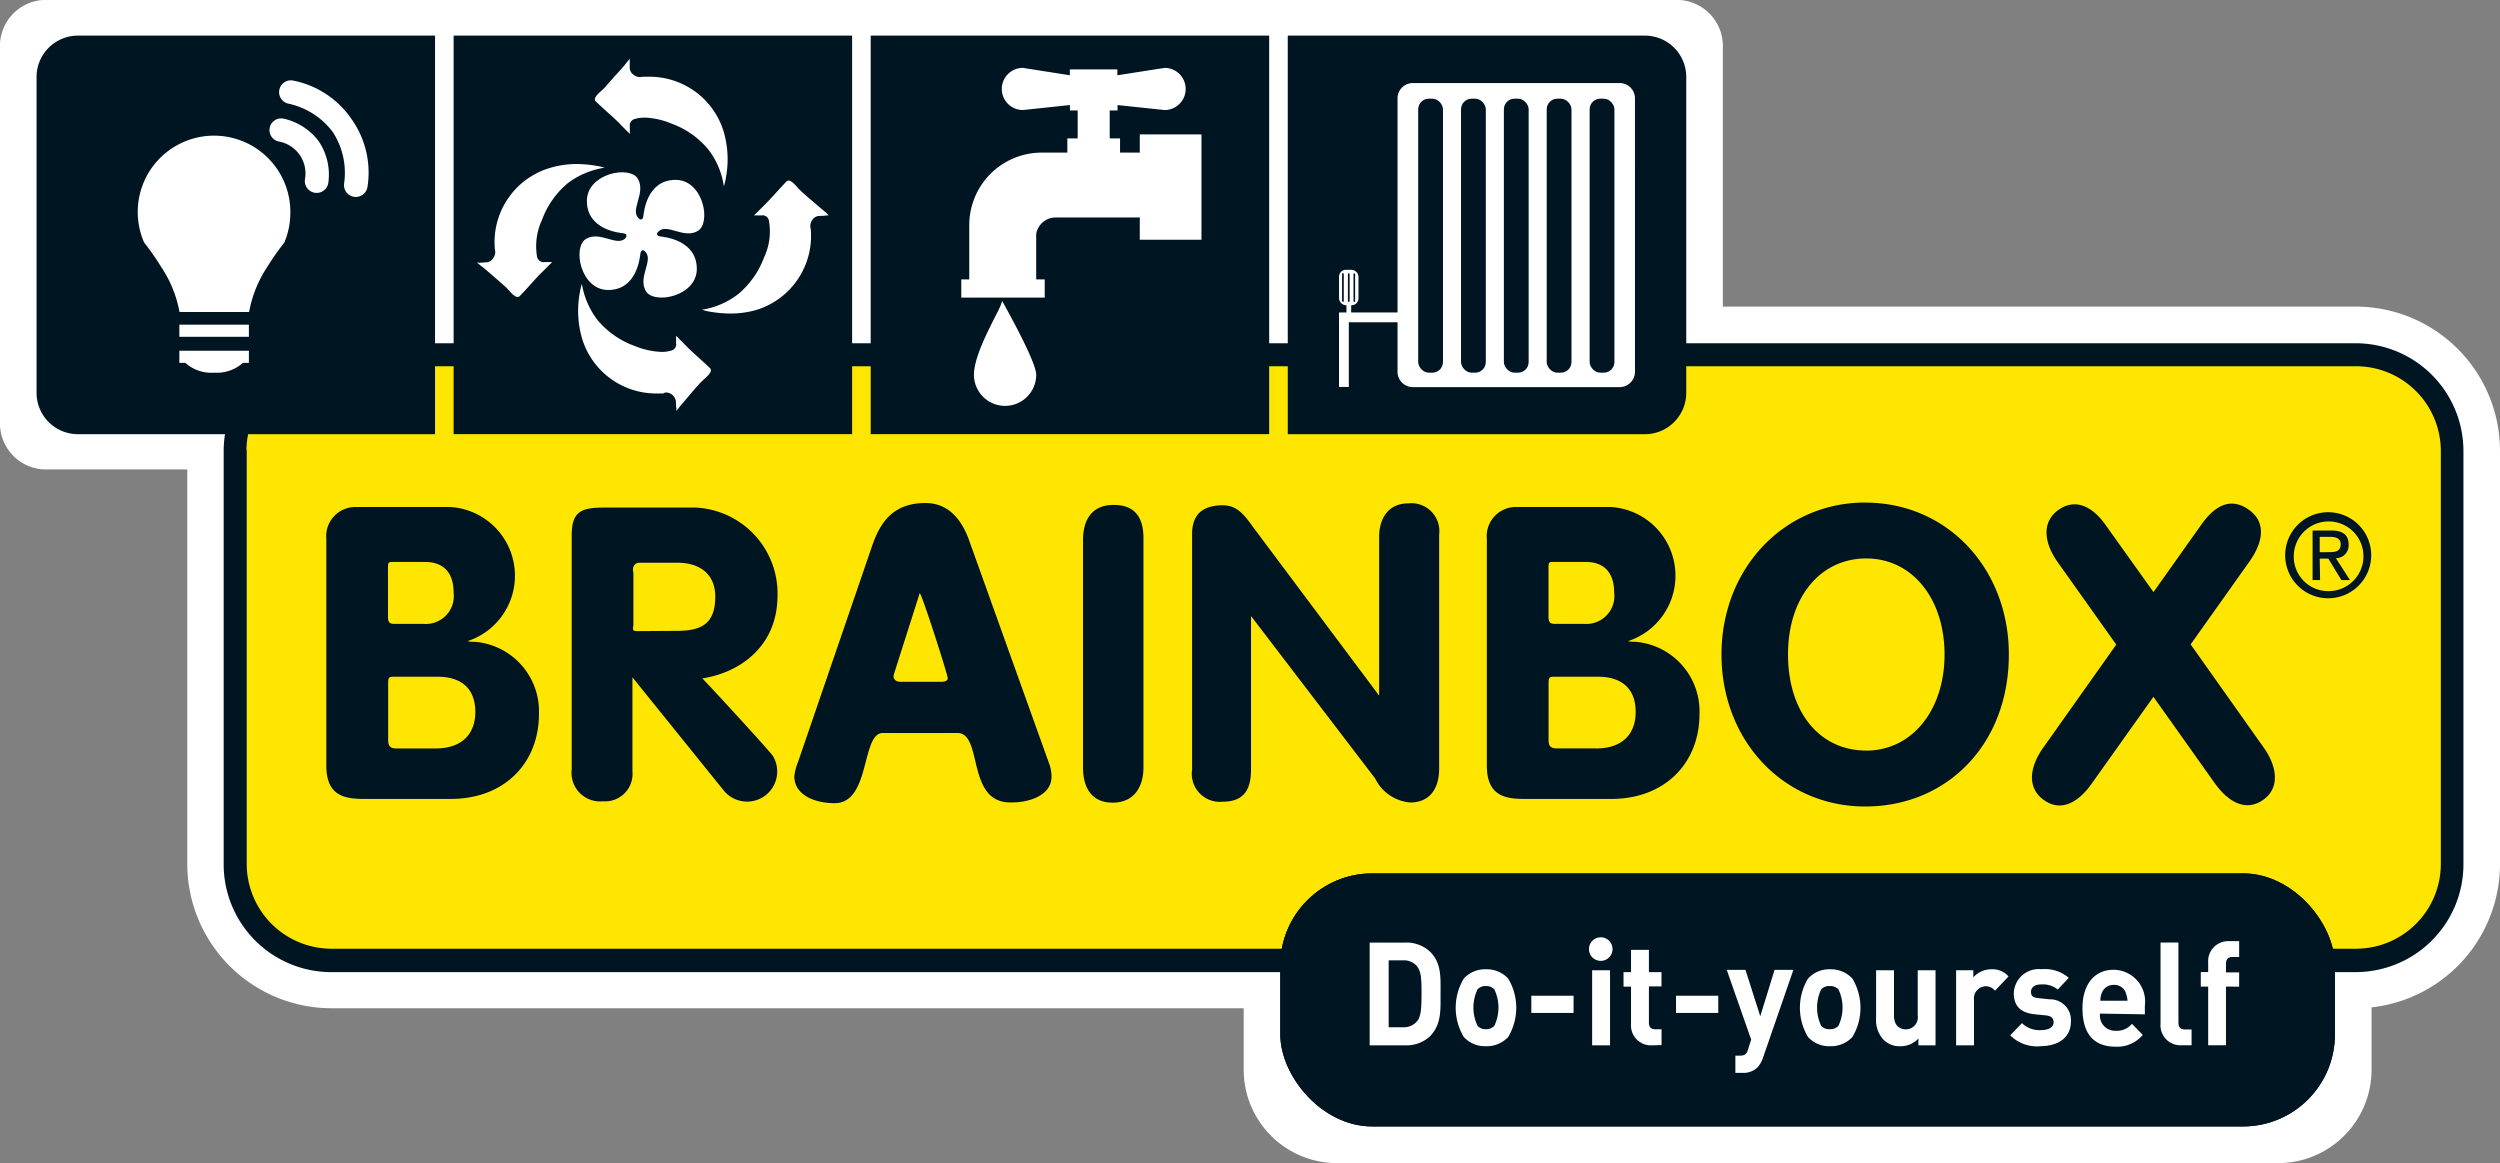 <svg data-name="Calque 1" xmlns="http://www.w3.org/2000/svg" width="178.888" height="83.227"><rect width="100%" height="100%" fill="#808080" stroke="none"/><path data-name="Tracé 1" d="M95.661,83.227a6.679,6.679,0,0,1-6.667-6.673V66.544a6.679,6.679,0,0,1,6.667-6.673h67.363a6.685,6.685,0,0,1,6.673,6.673V76.554a6.685,6.685,0,0,1-6.673,6.673ZM94.233,66.544V76.554a1.453,1.453,0,0,0,1.428,1.428h67.363a1.453,1.453,0,0,0,1.428-1.428V66.544a1.465,1.465,0,0,0-1.428-1.434H95.661a1.465,1.465,0,0,0-1.428,1.434ZM120.2,0H3.078A3.3,3.3,0,0,0,0,3.472V30.114a3.3,3.3,0,0,0,3.078,3.472H120.2a3.3,3.3,0,0,0,3.078-3.472V3.472A3.307,3.307,0,0,0,120.2,0Z" transform="translate(0)" fill="#fff"/><path data-name="Tracé 2" d="M33.781,84.9A7.713,7.713,0,0,1,26,77.222V47.545A7.713,7.713,0,0,1,33.781,39.9H178.492a7.719,7.719,0,0,1,7.775,7.646V77.222a7.719,7.719,0,0,1-7.775,7.676Z" transform="translate(-9.995 -15.338)" fill="#001522"/><path data-name="Tracé 3" d="M32.155,85.847A10.336,10.336,0,0,1,21.77,75.585V45.9A10.336,10.336,0,0,1,32.155,35.64H176.872a10.329,10.329,0,0,1,10.385,10.268V75.585a10.329,10.329,0,0,1-10.391,10.262Zm144.711-5.239a5.091,5.091,0,0,0,5.152-5.023V45.908a5.1,5.1,0,0,0-5.152-5.029H32.161A5.1,5.1,0,0,0,27,45.908V75.585a5.1,5.1,0,0,0,5.159,5.023h144.7Z" transform="translate(-8.369 -13.701)" fill="#fff"/><path data-name="Tracé 4" d="M33.781,84.9A7.713,7.713,0,0,1,26,77.222V47.545A7.713,7.713,0,0,1,33.781,39.9H178.492a7.719,7.719,0,0,1,7.775,7.646V77.222a7.719,7.719,0,0,1-7.775,7.676Z" transform="translate(-9.995 -15.338)" fill="#001522"/><path data-name="Tracé 5" d="M28.665,48.572V78.249a6.07,6.07,0,0,0,6.156,6H179.507a6.07,6.07,0,0,0,6.156-6V48.572a6.07,6.07,0,0,0-6.156-6H34.8a6.07,6.07,0,0,0-6.156,6Z" transform="translate(-11.01 -16.364)" fill="#ffe600"/><path data-name="Tracé 6" d="M178.708,41.321a2.493,2.493,0,1,1,2.5,2.567,2.462,2.462,0,0,1-2.5-2.567Zm2.5,3.078a3.078,3.078,0,1,0-2.2-.886A3.078,3.078,0,0,0,181.207,44.4Zm-.646-2.838h.616l.936,1.539h.616l-1.01-1.564a.917.917,0,0,0,.911-.973c0-.7-.412-1.01-1.231-1.01h-1.348V43.1h.536Zm0-.456v-1.1h.733c.369,0,.769.08.769.523,0,.542-.406.572-.862.572ZM82.388,50.118c0,.2-.234.259-.431.259H79.008c-.369,0-.566-.234-.468-.548l1.847-5.8C80.529,44.067,82.388,49.853,82.388,50.118Zm7.43,7.042a2.825,2.825,0,0,0-.2-1.01L83.914,40.238c-.468-1.3-1.36-2.653-3.115-2.653-2.327,0-3.256,1.385-3.847,3.146L71.676,56.12a3.891,3.891,0,0,0-.265,1.01c0,1.385,1.527,1.933,2.887,1.933,2.585,0,1.89-5.023,3.447-5.023h5.337c1.847,0,.616,4.968,3.78,4.968C88.193,59.038,89.818,58.52,89.818,57.16Zm4.377,1.865c-1.533,0-2.124-1.108-2.124-2.5V40.244c0-1.447.616-2.524,2.2-2.524s2.124.991,2.124,2.358V56.5C96.4,57.893,95.721,59.025,94.194,59.025Zm82.365-3.934L171.327,47.7l4.2-5.916c1-1.41,1.231-2.838-.062-3.737s-2.413-.265-3.355,1.059l-3.441,4.851-3.441-4.82c-.942-1.324-2.161-1.914-3.361-1.059s-1.053,2.327-.055,3.737l4.192,5.9-5.232,7.387c-.96,1.354-1.188,2.85.055,3.737s2.5.154,3.46-1.231l4.377-6.156,4.371,6.156c.96,1.354,2.21,2.087,3.46,1.231s1.022-2.4.062-3.755Zm-61.072,3.921a3.074,3.074,0,0,1-2.518-1.724l-8.877-11.616V56.637c0,1.385-.449,2.321-2.038,2.321a2.006,2.006,0,0,1-2.179-2.3V39.813c0-1.336.653-2.031,2.136-2.068.96,0,1.447.449,2.271,1.619l8.975,12V40.01c0-1.305.646-2.4,2.087-2.4a2,2,0,0,1,2.21,2.235V56.563c0,1.607-.794,2.45-2.068,2.45Zm16.091-11.5a2.123,2.123,0,0,1-.517-.043,4.925,4.925,0,0,0-1.231-9.6H123.09a2.087,2.087,0,0,0-2.124,2.284V56.378c0,2.259,1.428,2.382,2.8,2.382h6.094c3.866,0,6.322-2.585,6.322-6.07a4.993,4.993,0,0,0-4.6-5.177Zm-6.2-5.294c0-.419.043-.419.406-.419h2.241c1.422,0,2.05.868,2.05,2.191a2,2,0,0,1-2.155,2.241h-2.093c-.345,0-.449-.123-.449-.517Zm3.4,12.927H126c-.456,0-.616-.148-.616-.616V50.493c0-.48.062-.48.548-.48H128.9c1.884,0,2.715,1,2.715,2.524S130.723,55.147,128.778,55.147ZM48.537,47.514a2.148,2.148,0,0,1-.517-.043,4.925,4.925,0,0,0-1.231-9.6H40.048a2.087,2.087,0,0,0-2.124,2.284V56.378c0,2.259,1.434,2.382,2.8,2.382h6.094c3.866,0,6.322-2.585,6.322-6.07A4.993,4.993,0,0,0,48.537,47.514Zm-6.2-5.294c0-.419.043-.419.406-.419h2.241c1.422,0,2.05.868,2.05,2.191a2,2,0,0,1-2.155,2.241H42.787c-.345,0-.449-.123-.449-.517Zm3.4,12.927h-2.77c-.456,0-.616-.148-.616-.616V50.493c0-.48.062-.48.548-.48h2.973c1.884,0,2.715,1,2.715,2.524S47.681,55.147,45.736,55.147Zm24.143.529c-.665-.831-5.011-5.54-5.054-5.54,2.6-.4,5.386-2.216,5.386-5.953a6.156,6.156,0,0,0-5.885-6.273H57.783c-1.613,0-2.3.283-2.3,1.982V56.637a2.048,2.048,0,0,0,2.241,2.29,1.964,1.964,0,0,0,2.105-2.148V50.056l6.519,8.083a2.155,2.155,0,0,0,3.527-2.462Zm-9.6-8.926c-.339,0-.48,0-.382-.394V42.565c-.1-.339.043-.708.437-.708h2.721c1.644,0,2.7.868,2.7,2.413,0,1.9-.917,2.462-2.733,2.462Zm87.763-9.2c-5.8,0-10.286,4.7-10.286,10.871S142.191,59.3,148.039,59.3s10.28-4.438,10.28-10.877C158.319,42.288,153.937,37.554,148.039,37.554Zm.074,17.747c-3.367,0-5.6-2.782-5.6-6.876s2.308-6.87,5.6-6.87,5.6,2.887,5.6,6.87S151.394,55.3,148.113,55.3ZM76.878,4.14h28.514V32.654H76.878Z" transform="translate(-14.575 -1.591)" fill="#001522"/><path data-name="Tracé 7" d="M124.513,12.648v1.305H123.1V12.938h-.739v-2h.56v-.388l3.367.357v0a1.508,1.508,0,1,0,0-3.016l-3.38.529V8h-3.4v.419l-3.361-.529a1.508,1.508,0,1,0,0,3.016v0l3.367-.357v.388h.554v2h-.739v1.016h-1.89a5.189,5.189,0,0,0-5.128,5.208v3.866h-.572v1.3h5.971v-1.3H117.1v-3.25a1.416,1.416,0,0,1,1.33-1.182h6.082v1.594h4.414V12.648Zm-9.849,11.93-.086.252c-.24.671-1.927,3.429-1.933,5.017a2.228,2.228,0,0,0,4.457,0c0-.96-2.3-5.011-2.3-5.035Z" transform="translate(-42.955 -3.033)" fill="#fff"/><path data-name="Tracé 8" d="M175.255,4.14H149.69V32.66h25.565a2.961,2.961,0,0,0,2.949-2.955V7.089a2.955,2.955,0,0,0-2.949-2.949Z" transform="translate(-57.544 -1.591)" fill="#001522"/><path data-name="Tracé 9" d="M179.44,30.373a1.108,1.108,0,0,1-1.163,1.04H163.613a1.108,1.108,0,0,1-1.163-1.028v-19.7a1.1,1.1,0,0,1,1.163-1.028h14.663a1.1,1.1,0,0,1,1.163,1.028Z" transform="translate(-62.449 -3.712)" fill="#fff"/><path data-name="Tracé 10" d="M155.65,36.32h5.189v.7H155.65Z" transform="translate(-59.835 -13.962)" fill="#fff"/><path data-name="Tracé 11" d="M155.65,36.56h.7v5.183h-.7Z" transform="translate(-59.835 -14.054)" fill="#fff"/><rect data-name="Rectangle 3" width="1.773" height="19.606" rx="0.76" transform="translate(101.479 7.061)" fill="#001522"/><rect data-name="Rectangle 4" width="1.773" height="19.606" rx="0.76" transform="translate(104.544 7.061)" fill="#001522"/><rect data-name="Rectangle 5" width="1.773" height="19.606" rx="0.76" transform="translate(107.61 7.061)" fill="#001522"/><rect data-name="Rectangle 6" width="1.773" height="19.606" rx="0.76" transform="translate(110.675 7.061)" fill="#001522"/><rect data-name="Rectangle 7" width="1.773" height="19.606" rx="0.76" transform="translate(113.747 7.061)" fill="#001522"/><path data-name="Tracé 12" d="M156.51,34.49h.339V35.9h-.339Z" transform="translate(-60.165 -13.259)" fill="#fff"/><rect data-name="Rectangle 8" width="1.391" height="2.536" rx="0.49" transform="translate(95.815 19.305)" fill="#fff"/><path data-name="Tracé 13" d="M156,33.758V31.831a.062.062,0,1,1,.123,0v1.927a.062.062,0,0,1-.123,0Zm.419,0V31.831a.055.055,0,0,1,.062-.062.062.062,0,0,1,.062.062v1.927a.062.062,0,0,1-.062.055.055.055,0,0,1-.062-.055Zm.4,0V31.825a.059.059,0,0,1,.117,0v1.933a.058.058,0,0,1-.117,0Z" transform="translate(-59.969 -12.213)" fill="#001522"/><rect data-name="Rectangle 9" width="75.464" height="18.11" rx="6.58" transform="translate(91.611 62.494)" fill="#001522"/><rect data-name="Rectangle 10" width="75.464" height="18.11" rx="6.58" transform="translate(91.611 62.494)" fill="#001522"/><path data-name="Tracé 14" d="M163.581,115.98a2.462,2.462,0,0,1-1.847.7H159.21v-7.35h2.524a2.462,2.462,0,0,1,1.847.7c.782.825.7,1.847.7,2.942s.08,2.161-.7,3Zm-.954-4.925a1.231,1.231,0,0,0-1.022-.456H160.57v4.789H161.6a1.231,1.231,0,0,0,1.022-.456c.252-.326.3-.856.3-1.97s-.043-1.564-.3-1.9Zm6.494,5.029a2.075,2.075,0,0,1-1.594.659,2.05,2.05,0,0,1-1.582-.659,4.063,4.063,0,0,1,0-4.18,2.05,2.05,0,0,1,1.582-.665,2.081,2.081,0,0,1,1.594.665,4.063,4.063,0,0,1,0,4.18Zm-.991-3.41a.794.794,0,0,0-.616-.234.751.751,0,0,0-.585.234,3.029,3.029,0,0,0,0,2.61.733.733,0,0,0,.585.24.776.776,0,0,0,.616-.24A3.029,3.029,0,0,0,168.13,112.674Zm2.647,1.687V113.13H173.8v1.231Zm4.968-3.724a.843.843,0,1,1,.843-.843A.843.843,0,0,1,175.745,110.637Zm-.616,6.045v-5.374h1.28v5.374Zm4.266,0a1.428,1.428,0,0,1-1.484-1.539v-2.659h-.536v-1.04h.536v-1.594h1.28v1.594h.9v1.022h-.9v2.579c0,.308.135.486.443.486h.462v1.133Zm1.736-2.321V113.13h3.023v1.231Zm6.23,3.189a2.006,2.006,0,0,1-.382.689,1.434,1.434,0,0,1-1.1.412h-.5V117.42h.3c.363,0,.511-.092.616-.486l.215-.659-1.748-4.992H186.1l1.059,3.318,1.022-3.318h1.348Zm6.39-1.465a2.087,2.087,0,0,1-1.594.659,2.05,2.05,0,0,1-1.582-.659,4.063,4.063,0,0,1,0-4.18,2.05,2.05,0,0,1,1.582-.665,2.087,2.087,0,0,1,1.594.665,4.063,4.063,0,0,1,0,4.18Zm-1-3.41a.788.788,0,0,0-.616-.234.763.763,0,0,0-.616.234,3.029,3.029,0,0,0,0,2.61.745.745,0,0,0,.616.24.769.769,0,0,0,.616-.24A3.029,3.029,0,0,0,192.753,112.674Zm5.725,4.007v-.492a1.705,1.705,0,0,1-1.274.554,1.6,1.6,0,0,1-1.231-.474,2.056,2.056,0,0,1-.523-1.527v-3.435h1.28v3.25c0,.733.437.979.843.979a.856.856,0,0,0,.856-.979v-3.25H199.7v5.374Zm5.479-3.909a.825.825,0,0,0-.677-.32.874.874,0,0,0-.825.991v3.238h-1.28v-5.374h1.231v.511a1.705,1.705,0,0,1,1.287-.579,1.508,1.508,0,0,1,1.231.511Zm3.275,3.97a2.709,2.709,0,0,1-2.185-.776l.837-.874a1.81,1.81,0,0,0,1.367.5c.443,0,.9-.154.9-.554,0-.271-.142-.456-.542-.5l-.806-.08c-.923-.092-1.5-.517-1.5-1.508a1.785,1.785,0,0,1,1.976-1.717,2.629,2.629,0,0,1,1.958.616l-.788.837a1.693,1.693,0,0,0-1.188-.363c-.511,0-.726.246-.726.517s.08.419.529.462l.806.086a1.484,1.484,0,0,1,1.52,1.576c0,1.207-.96,1.773-2.167,1.773Zm4.241-2.333a1.09,1.09,0,0,0,1.12,1.231,1.4,1.4,0,0,0,1.163-.5l.776.794a2.382,2.382,0,0,1-1.945.843c-1.231,0-2.37-.579-2.37-2.752,0-1.761.9-2.752,2.228-2.752a2.273,2.273,0,0,1,2.235,2.573v.616Zm1.847-1.5a.88.88,0,0,0-.856-.554.893.893,0,0,0-.856.554,1.7,1.7,0,0,0-.117.579h1.945a1.447,1.447,0,0,0-.135-.579Zm3.983,3.767a1.428,1.428,0,0,1-1.5-1.539v-5.811h1.28v5.731c0,.32.129.486.449.486h.492v1.133Zm3.183-4.2v4.2h-1.274v-4.2h-.529v-1.04h.529v-.671a1.434,1.434,0,0,1,1.49-1.539h.726v1.133h-.5c-.3,0-.443.179-.443.486v.616h.942v1.022Z" transform="translate(-61.203 -41.882)" fill="#fff"/><path data-name="Tracé 15" d="M34.093,4.14H62.607V32.654H34.093ZM7.174,32.66h25.59V4.14H7.174A2.961,2.961,0,0,0,4.25,7.089V29.705A2.961,2.961,0,0,0,7.174,32.66Z" transform="translate(-1.634 -1.591)" fill="#001522"/><path data-name="Tracé 16" d="M34.862,15.417a4.309,4.309,0,0,0-2.505-1.631.836.836,0,1,0-.394,1.625,2.324,2.324,0,0,1,1.9,2.709.856.856,0,0,0,.148.616.843.843,0,0,0,1.527-.382,4.272,4.272,0,0,0-.677-2.936Z" transform="translate(-12.042 -5.291)" fill="#fff"/><path data-name="Tracé 17" d="M31.295,11.127a6.611,6.611,0,0,0-4.149-2.733.843.843,0,1,0-.351,1.65,5.356,5.356,0,0,1,3.164,2.019,5.331,5.331,0,0,1,.819,3.693.845.845,0,1,0,1.674.234,6.611,6.611,0,0,0-1.157-4.863Zm-4.364,6.7a5.46,5.46,0,1,0-10.465,2.148A17.975,17.975,0,0,1,17.7,21.746,8.483,8.483,0,0,1,19,24.953h4.98a8.557,8.557,0,0,1,1.311-3.244,18.714,18.714,0,0,1,1.176-1.687l.037-.049A5.473,5.473,0,0,0,26.93,17.824Zm-7.941,8.033h4.974v.868H18.989Zm.431,1.865h-.431v.868h.431a2.776,2.776,0,0,0,2.056.7,2.8,2.8,0,0,0,2.056-.7h.431v-.868H19.42Zm36.966-2.936a3.607,3.607,0,0,0,.616.148,8.667,8.667,0,0,0,1.379.123,6.612,6.612,0,0,0,1.945-.271A5.54,5.54,0,0,0,64.167,19a.708.708,0,0,1,.1-.616.616.616,0,0,1,.529-.308,2.918,2.918,0,0,0,.511-.037h.142l-.2-.215c-.1-.08-.215-.166-.32-.259l-.4-.345c-.363-.314-.745-.616-1.108-.973a2.918,2.918,0,0,1-.228-.24c-.172-.191-.419-.462-.616-.462a.271.271,0,0,0-.172.092c-.246.259-.492.529-.733.794s-.616.671-.942.991l-.252.252-.369.363h.554a.431.431,0,0,1,.363.111.449.449,0,0,1,.142.24,4.309,4.309,0,0,1-.332,2.635A6.261,6.261,0,0,1,58.99,23.66a5.688,5.688,0,0,1-2.6,1.127ZM52.274,11.041a5.454,5.454,0,0,1,1.933.431,6.119,6.119,0,0,1,2.629,1.847,5.632,5.632,0,0,1,1.114,2.635,3.46,3.46,0,0,0,.148-.616,7.085,7.085,0,0,0-.179-3.355,5.54,5.54,0,0,0-5.294-3.866h-.492a.745.745,0,0,1-.653-.148.616.616,0,0,1-.265-.486V6.83l-.209.259c-.08.1-.154.2-.24.3-.2.222-.394.449-.616.677l-.726.831a2.727,2.727,0,0,1-.234.222c-.2.179-.468.419-.468.616a.228.228,0,0,0,.086.166c.252.246.517.486.776.72s.7.616,1.016.96l.456.462.166.16v-.554a.419.419,0,0,1,.111-.357.412.412,0,0,1,.24-.148,2.2,2.2,0,0,1,.7-.1Zm1.508,19.668a.733.733,0,0,1,.739.659,2.92,2.92,0,0,0,.037.511,1.193,1.193,0,0,0,0,.148c.068-.086.142-.172.209-.265a3.316,3.316,0,0,1,.24-.289l.351-.412c.314-.369.616-.745.966-1.1l.24-.228c.2-.179.462-.419.462-.616a.271.271,0,0,0-.092-.172c-.252-.246-.517-.48-.769-.714-.345-.3-.689-.616-1.016-.96l-.283-.283-.332-.339v.548a.437.437,0,0,1-.111.376.493.493,0,0,1-.246.142,2.4,2.4,0,0,1-.689.092,5.62,5.62,0,0,1-1.933-.431,6.187,6.187,0,0,1-2.641-1.847,5.762,5.762,0,0,1-1.12-2.585,3.46,3.46,0,0,0-.148.616,7.079,7.079,0,0,0,.179,3.355,5.54,5.54,0,0,0,5.294,3.866h.492a.529.529,0,0,1,.172-.068Zm-13.5-9.3.259.215c.1.074.2.148.3.234l.388.332c.369.32.751.653,1.12.985.074.068.148.154.234.24.172.2.419.462.616.462a.228.228,0,0,0,.166-.086c.246-.252.486-.517.72-.776s.616-.689.96-1.016l.419-.419.2-.2H45.1a.456.456,0,0,1-.363-.117.5.5,0,0,1-.148-.24,4.457,4.457,0,0,1,.345-2.653,6.211,6.211,0,0,1,1.847-2.635,5.86,5.86,0,0,1,2.635-1.108,4.118,4.118,0,0,0-.616-.142,8.815,8.815,0,0,0-1.391-.123,6.771,6.771,0,0,0-1.97.3,5.54,5.54,0,0,0-3.872,5.811.714.714,0,0,1-.117.616.616.616,0,0,1-.511.308l-.468.031Z" transform="translate(-6.155 -2.626)" fill="#fff"/><path data-name="Tracé 18" d="M70.719,24.571s.043-.142-.222-.179-2.61-.234-2.61-2.315c0-1.976,3.078-2.573,3.65-1.582s-.517,2.142,0,2.77c.062.068.111.135.209.135,0,0,.142.043.179-.222s.234-2.61,2.308-2.61c1.982,0,2.573,3.078,1.588,3.657s-2.142-.523-2.77,0c-.074.062-.142.117-.142.209,0,0-.037.142.222.179s2.622.246,2.622,2.327c0,1.976-3.078,2.573-3.65,1.582s.523-2.142,0-2.77c-.062-.068-.111-.142-.2-.142,0,0-.142-.037-.185.228s-.234,2.61-2.308,2.61c-1.982,0-2.573-3.078-1.582-3.657s2.142.523,2.77,0c.055-.074.123-.123.123-.222Z" transform="translate(-25.892 -7.698)" fill="#fff"/></svg>